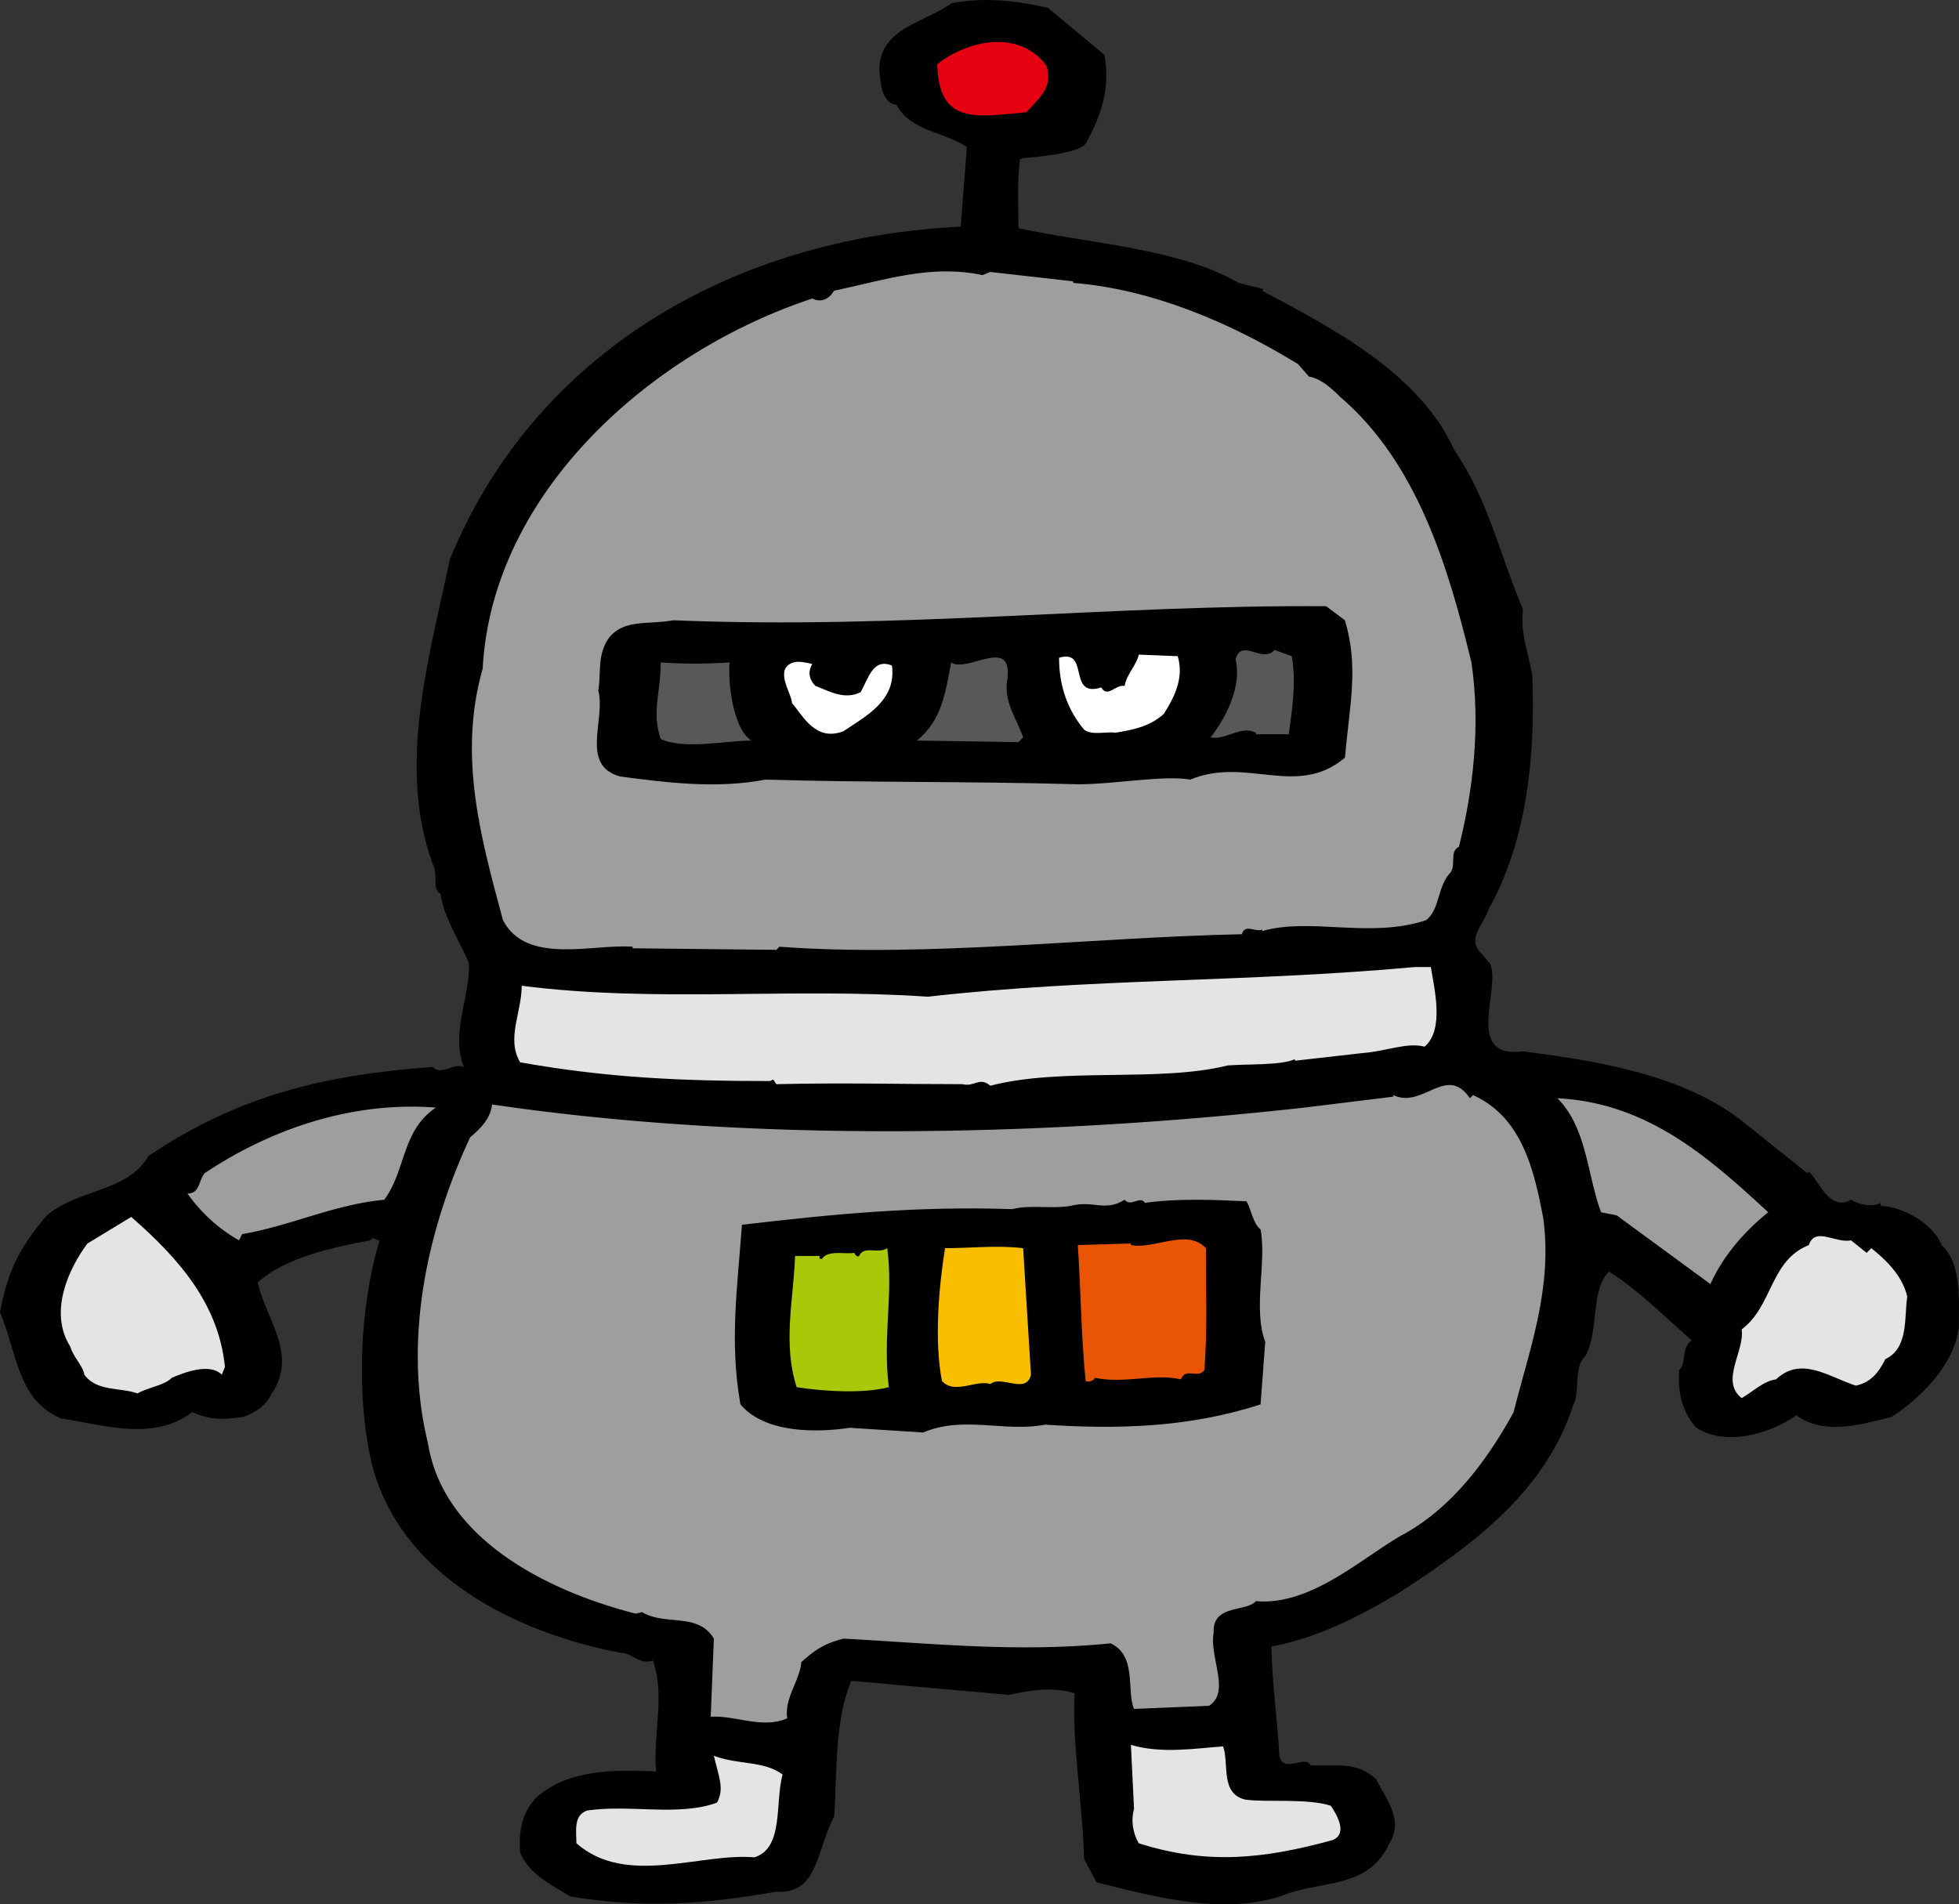 <svg id="_レイヤー_2" data-name="レイヤー 2" xmlns="http://www.w3.org/2000/svg" viewBox="0 0 100.33 97.54"><rect x="0" y="0" width="100.33" height="97.54" fill="#333333" stroke="none"/><defs><style>.cls-2{fill:#e3e4e4}.cls-4{fill:#9e9e9f}.cls-5{fill:#fff}.cls-7{fill:#595757}</style></defs><g id="_デザイン" data-name="デザイン"><path d="M56.56 2.81c.32 1.68-.16 3.12-.96 4.56-.48.56-3.12.72-3.2.72l-.16.08c-.16 1.28-.08 2.24-.08 3.52 3.76.8 8.24 1.04 11.28 2.8l1.28.32-.08.08c3.6 1.92 8.08 4.24 9.84 8.16 1.76 2.56 2.32 5.36 3.52 8.16-.16 1.28.32 2.32.48 3.44.16 4.24-.32 8.48-2.24 11.92-.24.8-1.2 1.52-.32 2.32l.4.48c.56 1.28-1.36 4.88 1.68 4.48 3.76.48 8.32 1.2 11.36 3.68l3.2 2.56.08-.08c.48.4 1.04 2.08 2.16 1.44.4.24 1.04.4 1.52.16v.16c.96 0 2.64.8 3.12 2 1.04.96.88 2.8.88 4.24-.24 1.84-1.84 3.52-3.44 4.56-1.6.4-3.44.96-4.88-.08-1.36.96-3.6 1.6-5.12.64-.72-.8-.96-1.76-.88-2.96.4-.4.08-1.12.64-1.52-1.2-1.04-2.8-2.64-4.24-3.52-.96.96-.48 2.96-1.2 4.32-.64.56-.24 1.76-.64 2.56-1.44 4.4-5.12 7.12-8.96 9.6-2 1.2-4.24 2.32-6.48 2.72 0 1.6.32 3.92.4 5.6.24.96 1.28-.08 1.6.48 1.28.08 2.32-.24 3.36.72.56 1.12 1.44 2.08.64 3.36-1.04 2.16-3.2 1.84-5.12 2.48-3.04 1.2-6.64.24-9.84-.56l-.64-1.2c-.08-2.88-.64-6.16-.48-8.48-1.2-.4-2.64-.08-3.36.08l-8.08-.72c-.88 2.08-.72 4.8-.88 6.96-.88 1.6-.8 4-2.96 3.84-3.68.64-6.72.88-10.56.24-1.04-.64-2.08-1.12-2.56-2.24-.08-1.12.08-2 .8-2.8 1.68-1.52 4.16-1.44 6.16-1.36-.16-2.08.48-3.76-.16-5.68-.72.24-1.04-.4-1.68-.4-5.44-1.04-11.28-4-12.72-9.68-.8-3.44-.64-8 .4-11.44-.24 0-.32-.24-.48 0-1.76.32-4.4.88-5.76 2.16.4 1.84 2.08 3.68.72 5.68-.32.64-.8.96-1.44 1.2-1.12.16-1.68.16-2.64-.24-2 1.52-4.56.64-6.72.32C.88 71.69.88 69.29 0 67.21c.4-2.16 1.04-3.36 2.4-4.96 1.6-1.36 4.16-1.2 5.2-3.04 4.64-3.12 9.04-4.16 14.56-4.56.48.48 1.04-.24 1.6 0-.72-1.76.4-3.84.24-5.36-.48-1.12-1.28-2.32-1.44-3.52-.48-.24-.08-.96-.4-1.52-1.84-5.04-.16-10.64.88-15.6 4.32-10.56 14.48-16.48 26.16-17.04l.32-4.08c-1.2-.8-2.88-.8-3.6-2.16-.72-.08-.8-.96-.88-1.68-.08-2.24 2.24-2.48 3.68-3.52 1.6-.32 3.28-.16 4.96.24l2.88 2.4z"/><path d="M53.6 3.37c.32 1.12-.32 1.58-1.04 2.38-2.57.23-4.48.66-4.56-2.46 1.52-1.2 4.16-1.84 5.6.08z" fill="#e50012"/><path class="cls-4" d="M50.72 13.93l4.24.48v.08c4 .32 8 2 11.52 4.16l.56.64c.56.08 1.12.56 1.6 1.04 3.92 3.36 5.52 8.64 6.72 13.6.48 3.28.08 6.56-.64 9.44-.48.24-.16.8-.4 1.28-.72.72-.56 1.92-1.28 2.48-2.88.96-5.92-.16-8.4.56v-.08c-.32.16-.88-.32-1.04.24-7.68.16-16.16 1.2-23.68.64l-.16.16-7.36-.08v-.08c-2-.16-5.44.96-6.64-1.36-1.12-4.16-2.32-8.4-1.04-12.88.48-9.04 8.64-16.24 16.88-18.96.48.24.88 0 1.12-.4 2.64-.56 4.96-1.36 7.6-.8l.4-.16z"/><path d="M68.88 31.77c.72 2.4.24 4.32 0 7.04-2.48 2.08-5.04-.08-7.92 1.12-1.36-.24-3.84.24-5.76.24-5.68-.16-10.64-.08-16-.24-2.48.48-5.04.16-7.44-.16-2.08-.56-.72-2.96-1.12-4.4.16-.88-.08-1.84.56-2.72.8-.96 2-.64 3.28-.88 11.68.48 22.48-.8 33.44-.72l.96.72z"/><path class="cls-7" d="M66.16 33.61c.24 1.36 0 2.88-.16 4h-1.68v-.08c-.72-.4-1.6.4-2.32.24.88-1.12 1.6-2.72 1.28-4 .32-1.12 1.36.24 2-.48l.88.32z"/><path class="cls-5" d="M60.32 33.61c.32 1.12-.16 2.08-.72 2.96-.72.64-1.52.8-2.48.96-.4-.08-1.2.16-1.6-.16-.8-.96-1.28-2.16-1.28-3.68 1.6-.48.4 2.08 2.16 1.52.32.56.72-.16 1.2-.08.08-.56.64-1.12.72-1.6l2 .08z"/><path class="cls-7" d="M52.4 37.77l-.24.24-5.2-.08c1.28-1.04 1.44-2.4 1.76-4 .8.56 3.12-1.36 2.88.8-.24 1.2.48 2.08.8 3.04zm-15.04-3.84c-.08 1.28.24 3.44 1.12 4-1.28 0-3.44.48-4.64-.08-.48-1.36 0-2.4 0-3.92 1.2.08 2.24.08 3.52 0z"/><path class="cls-5" d="M41.6 34.01c-.24.4-.16.8.16 1.12.8.32 1.52.72 2.32.32.4-.72.64-1.76 1.6-1.36.24 1.76-1.28 2.56-2.48 3.36-1.44.56-2.08-.8-2.64-1.44 0-.48-.96-1.76.08-2.08.24-.08.64 0 .96.08z"/><path class="cls-2" d="M73.28 49.53c.16 1.04.72 3.2-.32 4.08-.88-.24-2 .24-3.12.32l-3.52.4v-.08c-.72.32-2.32.24-3.44.32-3.52.88-8.48.08-12.16 1.04-.56-.48-.8.08-1.44-.08-3.28 0-6.08-.08-9.52 0l-.16-.24-.16.08c-4.48 0-8.32-.16-12.8-.96-.72-1.2.08-2.56.08-3.92 6.88.88 13.76.08 20.8.56 8.48-.96 16.16-.72 24.96-1.52h.8z"/><path class="cls-4" d="M75.44 56.09c2.48 1.12 3.12 3.76 3.6 6.32.48 3.6-.72 6.72-1.52 9.92-1.36 2.48-3.2 4.96-5.76 6.32-2.08 1.2-4.64 3.6-7.44 3.36-.48.56-2.24.16-2.16 1.6-.24 1.28.88 3.04-.24 3.76l-3.84.16c-.4-.96.16-2.72-1.2-3.36-4.8.48-9.12 0-13.68-.24-.96.24-1.44.56-2.16 1.2-.08.96-.88 1.84-.72 2.88-1.28.56-2.64-.16-3.92-.08l.16-4c-.8-1.36-2.48-.64-3.68-1.36l-.32.08c-4.4-1.12-9.84-3.76-10.64-8.72-1.28-5.2-.08-10.88 2.16-15.68.56-.48 1.04-.96 1.12-1.68 13.04 1.92 27.92 1.68 41.6.16l4.56-.56v-.08c1.52.72 2.72-1.6 3.92.16l.16-.16zm15.12 6c-1.2.96-2.32 2.24-2.96 3.68l-4.8-3.52-.8-.16c-.72-1.92-.72-4.32-2.24-5.84 4.64.24 7.76 3.04 10.8 5.84zm-68.24-5.36c-1.76 1.2-1.52 3.2-2.64 4.72-2.56.24-4.88 1.36-7.28 1.76l-.16.32a8.203 8.203 0 01-2.64-2.4c.64 0 .56-.64.88-1.04 3.6-2.4 7.76-3.68 11.84-3.36z"/><path d="M64.56 62.97c.32 1.68-.4 4.08.24 5.76l-.24 3.2c-3.68 1.2-7.36 1.28-11.04 1.04-2.08.4-4.16-.48-6.24.4l-3.76-.24c-1.6.24-4.32.32-5.6-1.2-.56-3.2-.16-5.92.08-9.2 4.8-.56 8.96-.96 13.84-.8.96-.24 1.92 0 2.96-.16 1.2-.32 1.76.32 2.8-.32.32.4.8-.24 1.04.16 1.68-.24 3.52-.16 5.2-.08.24.4.32 1.12.72 1.44z"/><path class="cls-2" d="M11.52 70.01l-.16.4c-.64-.64-2-.08-2.56.16-.4.4-1.2.48-1.76.8-.88-.32-2.08-.08-2.72-.96-.08-.48-.56-.88-.72-1.44-1.12-1.76-.08-4 .88-5.28l2.24-1.36c2.48 2.16 4.48 4.48 4.8 7.68zm84.08-5.84l.24-.24c.8.64 1.6 1.44 1.84 2.48-.16 1.04.08 2.64-1.12 3.2-.32.64-.72 1.2-1.52 1.36-1.44-.48-2.8-1.52-4.08-.32-.64.08-1.2.64-1.76.96-1.12-.88.16-2.4 0-3.52 1.6-1.2 1.44-3.52 3.44-4.32.32-.96 1.36-.08 2.16-.24l.8.64z"/><path d="M61.76 63.93c0 2.08.08 4.4-.08 6.24-.32.48-.96-.16-1.2.48-1.36-.32-2.88.24-4.4-.08-.08.16-.32.24-.48.16-.24-2.48-.24-4.56-.4-6.96l2.72-.08v.08c1.2.24 2.88-.88 3.84.16z" fill="#e95504"/><path d="M52.8 70.41c-.24 1.04-1.52 0-2.08.48-.72-.24-1.84.56-2.48-.16-.4-2.08-.16-4.8.16-6.8 1.36 0 2.64-.16 4 0l.4 6.48z" fill="#f9be00"/><path d="M45.52 71.05c-1.2.32-3.2.24-4.72 0-.72-2.24-.16-4.48-.08-6.72H42c-.08.08 0 .16.08.16.32-.48 1.12-.24 1.68-.32 0 .08.16.24.24.16.24-.56.96-.08 1.44-.4.32 2.4-.24 4.48.08 7.12z" fill="#aac708"/><path class="cls-2" d="M62.64 89.45c.32.88-.16 2.4 1.12 2.72 1.04.16 3.2-.08 4.4.32.32.48.88 1.44.08 1.76-3.52.96-6.4 1.28-9.92.16-.32-.56-.4-1.2-.24-1.76l-.16-3.28c1.6.48 3.44.16 4.72.08zm-22.56 1.44c-.4 1.44.08 3.76-1.44 4.24-2.8-.24-6.56 1.52-9.12-.72 0-.64-.16-1.44.56-1.68 2.24-.32 4.64.32 6.64-.4.4-.72.08-1.36-.16-2.4 1.28.48 2.56.24 3.52.96z"/></g></svg>